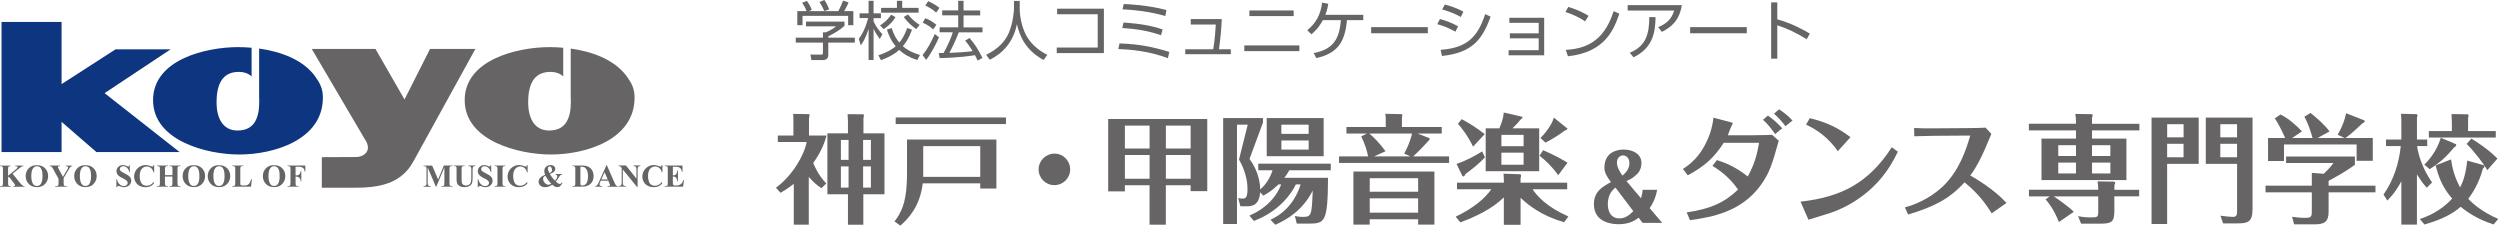 <svg width="408" height="37" viewBox="0 0 408 37" fill="none" xmlns="http://www.w3.org/2000/svg">
  <path d="M29.316 24.822L17.068 15.2L27.846 8.051H18.856L10.05 13.726V3.576H0.249V24.822H10.05V19.885L15.737 24.822H29.316Z" fill="#0E357F" />
  <path d="M59.8 23.157L50.876 7.986H61.274L66.019 16.234L70.181 7.986H77.583L67.454 26.367C65.418 30.083 61.732 30.641 57.815 30.641H52.52V25.651L58.168 25.625C59.18 25.625 60.624 24.818 59.804 23.152L59.8 23.157Z" fill="#666464" />
  <path d="M51.386 12.391C49.375 9.696 45.759 8.409 42.291 7.925V15.863C42.3 16.09 42.309 16.313 42.309 16.535C42.309 19 41.685 21.302 38.758 21.302C36.163 21.302 35.339 18.934 35.339 16.731C35.339 14.232 35.997 11.733 38.955 11.733C39.884 11.733 40.564 12.016 41.061 12.47V7.79C40.303 7.724 39.561 7.689 38.854 7.689C33.66 7.689 24.98 9.696 24.98 16.339C24.98 22.982 33.76 25.215 39.051 25.215C44.703 25.215 52.694 22.816 52.694 15.942C52.694 14.463 52.232 13.573 51.377 12.391H51.386Z" fill="#0E357F" />
  <path d="M102.235 12.391C100.225 9.696 96.609 8.409 93.141 7.925V15.863C93.154 16.09 93.163 16.313 93.163 16.535C93.163 19 92.539 21.302 89.612 21.302C87.013 21.302 86.193 18.934 86.193 16.731C86.193 14.232 86.852 11.733 89.813 11.733C90.746 11.733 91.423 12.016 91.92 12.47V7.79C91.161 7.724 90.419 7.689 89.713 7.689C84.518 7.689 75.838 9.696 75.838 16.339C75.838 22.982 84.618 25.215 89.913 25.215C95.566 25.215 103.561 22.816 103.561 15.942C103.561 14.463 103.099 13.573 102.244 12.391H102.235Z" fill="#666464" />
  <path d="M2.05 28.334L3.267 29.857C3.437 30.066 3.585 30.214 3.712 30.293C3.803 30.349 3.899 30.376 3.995 30.376V30.472H2.198V30.376C2.312 30.363 2.39 30.349 2.421 30.323C2.451 30.302 2.469 30.267 2.469 30.232C2.469 30.162 2.39 30.027 2.238 29.831L1.448 28.832L1.322 28.941V29.883C1.322 30.062 1.33 30.175 1.352 30.214C1.374 30.262 1.409 30.297 1.47 30.332C1.527 30.363 1.618 30.376 1.745 30.376V30.472H0V30.376H0.113C0.214 30.376 0.292 30.358 0.358 30.323C0.401 30.302 0.436 30.258 0.458 30.201C0.475 30.162 0.484 30.053 0.484 29.883V27.61C0.484 27.436 0.475 27.322 0.458 27.279C0.436 27.235 0.401 27.196 0.345 27.165C0.288 27.131 0.214 27.113 0.113 27.113H0V27.021H1.719V27.113C1.601 27.113 1.514 27.131 1.452 27.165C1.409 27.187 1.374 27.231 1.348 27.283C1.33 27.322 1.317 27.436 1.317 27.606V28.679L2.595 27.645C2.774 27.501 2.866 27.388 2.866 27.301C2.866 27.235 2.826 27.183 2.752 27.148C2.717 27.131 2.626 27.117 2.477 27.113V27.021H3.825V27.113C3.708 27.122 3.612 27.144 3.542 27.178C3.472 27.218 3.315 27.331 3.066 27.532L2.054 28.343L2.05 28.334Z" fill="#666464" />
  <path d="M6.002 26.965C6.551 26.947 7.001 27.104 7.341 27.444C7.686 27.789 7.856 28.216 7.856 28.727C7.856 29.163 7.729 29.551 7.472 29.883C7.132 30.323 6.652 30.541 6.032 30.541C5.413 30.541 4.929 30.332 4.593 29.909C4.323 29.577 4.192 29.185 4.192 28.727C4.192 28.212 4.362 27.789 4.711 27.444C5.06 27.1 5.492 26.943 5.998 26.96L6.002 26.965ZM6.032 27.126C5.714 27.126 5.474 27.287 5.308 27.61C5.173 27.872 5.108 28.251 5.108 28.749C5.108 29.337 5.217 29.774 5.417 30.053C5.561 30.249 5.766 30.349 6.024 30.349C6.203 30.349 6.346 30.306 6.464 30.223C6.617 30.114 6.73 29.939 6.813 29.704C6.896 29.464 6.94 29.15 6.94 28.77C6.94 28.312 6.896 27.972 6.809 27.745C6.726 27.519 6.617 27.357 6.486 27.266C6.355 27.174 6.203 27.126 6.032 27.126Z" fill="#666464" />
  <path d="M11.803 27.012V27.103C11.69 27.116 11.598 27.151 11.541 27.204C11.454 27.273 11.323 27.47 11.14 27.788L10.39 29.036V29.873C10.39 30.047 10.399 30.161 10.42 30.204C10.438 30.248 10.477 30.287 10.529 30.322C10.582 30.353 10.656 30.37 10.748 30.37H10.944V30.466H9.007V30.37H9.186C9.286 30.37 9.365 30.353 9.426 30.318C9.47 30.296 9.504 30.253 9.531 30.196C9.548 30.157 9.557 30.047 9.557 29.877V29.184L8.745 27.705C8.584 27.413 8.471 27.238 8.405 27.191C8.34 27.143 8.253 27.116 8.139 27.112V27.02H9.792V27.112H9.722C9.622 27.112 9.552 27.125 9.509 27.156C9.47 27.186 9.448 27.212 9.448 27.247C9.448 27.308 9.517 27.461 9.653 27.71L10.276 28.857L10.896 27.814C11.049 27.557 11.127 27.391 11.127 27.308C11.127 27.265 11.105 27.225 11.062 27.195C11.005 27.151 10.9 27.125 10.743 27.116V27.025H11.799L11.803 27.012Z" fill="#666464" />
  <path d="M13.923 26.965C14.472 26.947 14.921 27.104 15.262 27.444C15.606 27.789 15.776 28.216 15.776 28.727C15.776 29.163 15.65 29.551 15.388 29.883C15.052 30.323 14.572 30.541 13.953 30.541C13.334 30.541 12.854 30.332 12.514 29.909C12.243 29.577 12.112 29.185 12.112 28.727C12.112 28.212 12.283 27.789 12.636 27.444C12.985 27.1 13.412 26.943 13.923 26.96V26.965ZM13.953 27.126C13.639 27.126 13.395 27.287 13.233 27.61C13.102 27.872 13.033 28.251 13.033 28.749C13.033 29.337 13.133 29.774 13.342 30.053C13.486 30.249 13.691 30.349 13.949 30.349C14.123 30.349 14.271 30.306 14.389 30.223C14.538 30.114 14.655 29.939 14.734 29.704C14.821 29.464 14.86 29.15 14.86 28.77C14.86 28.312 14.817 27.972 14.734 27.745C14.647 27.519 14.542 27.357 14.407 27.266C14.276 27.174 14.128 27.126 13.953 27.126Z" fill="#666464" />
  <path d="M21.172 26.934L21.202 28.085H21.098C21.05 27.797 20.928 27.566 20.736 27.387C20.544 27.213 20.334 27.125 20.112 27.125C19.938 27.125 19.802 27.174 19.702 27.265C19.602 27.361 19.549 27.466 19.549 27.584C19.549 27.658 19.567 27.723 19.606 27.788C19.654 27.867 19.733 27.945 19.841 28.024C19.924 28.081 20.108 28.181 20.395 28.325C20.801 28.521 21.072 28.713 21.211 28.888C21.351 29.067 21.416 29.267 21.416 29.494C21.416 29.782 21.303 30.03 21.08 30.24C20.854 30.449 20.566 30.549 20.225 30.549C20.112 30.549 20.012 30.541 19.916 30.515C19.815 30.493 19.693 30.449 19.549 30.388C19.466 30.353 19.401 30.336 19.349 30.336C19.305 30.336 19.257 30.353 19.209 30.388C19.161 30.419 19.122 30.471 19.091 30.541H18.995V29.241H19.091C19.166 29.607 19.309 29.887 19.523 30.078C19.737 30.275 19.968 30.371 20.212 30.371C20.404 30.371 20.552 30.318 20.666 30.214C20.779 30.113 20.836 29.991 20.836 29.856C20.836 29.773 20.814 29.695 20.771 29.62C20.727 29.546 20.662 29.468 20.574 29.402C20.487 29.333 20.326 29.241 20.103 29.132C19.789 28.979 19.562 28.848 19.427 28.735C19.288 28.626 19.187 28.508 19.113 28.373C19.039 28.238 19.004 28.094 19.004 27.932C19.004 27.658 19.104 27.422 19.305 27.235C19.506 27.038 19.759 26.942 20.068 26.942C20.182 26.942 20.291 26.96 20.395 26.982C20.474 27.003 20.57 27.038 20.688 27.099C20.801 27.152 20.884 27.182 20.928 27.182C20.971 27.182 21.006 27.169 21.037 27.139C21.058 27.112 21.085 27.047 21.107 26.942H21.181L21.172 26.934Z" fill="#666464" />
  <path d="M25.159 26.934V28.133H25.058C24.984 27.823 24.84 27.584 24.644 27.413C24.439 27.248 24.208 27.165 23.95 27.165C23.732 27.165 23.536 27.23 23.357 27.352C23.178 27.479 23.047 27.636 22.96 27.841C22.851 28.098 22.799 28.382 22.799 28.696C22.799 29.01 22.838 29.285 22.917 29.538C22.995 29.791 23.117 29.983 23.283 30.113C23.449 30.24 23.662 30.31 23.928 30.31C24.147 30.31 24.343 30.266 24.526 30.17C24.705 30.074 24.897 29.913 25.098 29.677V29.974C24.905 30.179 24.701 30.323 24.495 30.414C24.286 30.506 24.042 30.549 23.763 30.549C23.392 30.549 23.065 30.475 22.781 30.327C22.498 30.179 22.275 29.965 22.123 29.69C21.966 29.415 21.887 29.119 21.887 28.805C21.887 28.491 21.974 28.164 22.145 27.867C22.315 27.57 22.55 27.344 22.842 27.178C23.135 27.017 23.449 26.934 23.776 26.934C24.02 26.934 24.273 26.99 24.544 27.095C24.701 27.156 24.801 27.187 24.84 27.187C24.897 27.187 24.945 27.165 24.984 27.125C25.023 27.086 25.045 27.021 25.058 26.934H25.159Z" fill="#666464" />
  <path d="M26.921 28.804V29.873C26.921 30.047 26.93 30.156 26.951 30.204C26.969 30.248 27.008 30.287 27.065 30.322C27.121 30.352 27.2 30.37 27.296 30.37H27.409V30.466H25.608V30.37H25.721C25.822 30.37 25.904 30.352 25.966 30.317C26.009 30.296 26.04 30.252 26.066 30.195C26.088 30.156 26.096 30.047 26.096 29.877V27.605C26.096 27.43 26.088 27.317 26.066 27.273C26.048 27.229 26.009 27.19 25.957 27.16C25.9 27.125 25.822 27.107 25.726 27.107H25.612V27.016H27.414V27.107H27.3C27.2 27.107 27.121 27.125 27.06 27.16C27.017 27.186 26.982 27.225 26.96 27.282C26.938 27.325 26.93 27.43 26.93 27.605V28.581H28.146V27.605C28.146 27.43 28.138 27.317 28.12 27.273C28.103 27.229 28.064 27.19 28.003 27.16C27.946 27.125 27.867 27.107 27.771 27.107H27.658V27.016H29.459V27.107H29.346C29.246 27.107 29.167 27.125 29.106 27.16C29.062 27.186 29.023 27.225 28.997 27.282C28.98 27.325 28.966 27.43 28.966 27.605V29.877C28.966 30.051 28.98 30.16 28.997 30.208C29.014 30.252 29.054 30.291 29.11 30.326C29.172 30.357 29.246 30.374 29.342 30.374H29.455V30.47H27.654V30.374H27.767C27.867 30.374 27.95 30.357 28.007 30.322C28.05 30.3 28.085 30.256 28.112 30.2C28.129 30.16 28.138 30.051 28.138 29.881V28.813H26.921V28.804Z" fill="#666464" />
  <path d="M31.614 26.965C32.164 26.947 32.613 27.104 32.953 27.444C33.298 27.789 33.468 28.216 33.468 28.727C33.468 29.163 33.341 29.551 33.084 29.883C32.744 30.323 32.264 30.541 31.645 30.541C31.025 30.541 30.546 30.332 30.205 29.909C29.935 29.577 29.804 29.185 29.804 28.727C29.804 28.212 29.978 27.789 30.327 27.444C30.676 27.1 31.104 26.943 31.614 26.96V26.965ZM31.645 27.126C31.331 27.126 31.086 27.287 30.921 27.61C30.79 27.872 30.72 28.251 30.72 28.749C30.72 29.337 30.825 29.774 31.03 30.053C31.174 30.249 31.379 30.349 31.636 30.349C31.81 30.349 31.954 30.306 32.072 30.223C32.22 30.114 32.338 29.939 32.421 29.704C32.504 29.464 32.543 29.15 32.543 28.77C32.543 28.312 32.499 27.972 32.417 27.745C32.329 27.519 32.225 27.357 32.094 27.266C31.963 27.174 31.81 27.126 31.64 27.126H31.645Z" fill="#666464" />
  <path d="M35.719 26.965C36.268 26.947 36.718 27.104 37.053 27.444C37.398 27.789 37.572 28.216 37.572 28.727C37.572 29.163 37.446 29.551 37.189 29.883C36.848 30.323 36.369 30.541 35.749 30.541C35.13 30.541 34.646 30.332 34.31 29.909C34.039 29.577 33.904 29.185 33.904 28.727C33.904 28.212 34.079 27.789 34.428 27.444C34.776 27.1 35.208 26.943 35.714 26.96L35.719 26.965ZM35.749 27.126C35.431 27.126 35.195 27.287 35.025 27.61C34.894 27.872 34.825 28.251 34.825 28.749C34.825 29.337 34.929 29.774 35.134 30.053C35.278 30.249 35.479 30.349 35.74 30.349C35.919 30.349 36.063 30.306 36.181 30.223C36.329 30.114 36.447 29.939 36.53 29.704C36.613 29.464 36.652 29.15 36.652 28.77C36.652 28.312 36.608 27.972 36.526 27.745C36.438 27.519 36.334 27.357 36.203 27.266C36.068 27.174 35.919 27.126 35.749 27.126Z" fill="#666464" />
  <path d="M41.101 29.249L40.97 30.462H37.904V30.366H38.021C38.122 30.366 38.2 30.349 38.261 30.314C38.305 30.292 38.335 30.248 38.361 30.191C38.379 30.152 38.392 30.043 38.392 29.873V27.601C38.392 27.426 38.383 27.313 38.361 27.269C38.344 27.225 38.305 27.186 38.248 27.156C38.191 27.121 38.113 27.103 38.017 27.103H37.899V27.012H39.74V27.103H39.592C39.496 27.103 39.408 27.121 39.352 27.156C39.308 27.182 39.269 27.221 39.243 27.278C39.225 27.321 39.216 27.426 39.216 27.601V29.803C39.216 29.978 39.225 30.091 39.247 30.139C39.264 30.187 39.308 30.222 39.365 30.248C39.408 30.261 39.509 30.27 39.674 30.27H39.962C40.145 30.27 40.298 30.235 40.42 30.17C40.542 30.104 40.651 30.004 40.739 29.864C40.826 29.725 40.913 29.52 40.992 29.249H41.096H41.101Z" fill="#666464" />
  <path d="M44.708 26.965C45.258 26.947 45.702 27.104 46.047 27.444C46.392 27.789 46.562 28.216 46.562 28.727C46.562 29.163 46.435 29.551 46.178 29.883C45.838 30.323 45.358 30.541 44.743 30.541C44.128 30.541 43.639 30.332 43.299 29.909C43.029 29.577 42.898 29.185 42.898 28.727C42.898 28.212 43.072 27.789 43.421 27.444C43.77 27.1 44.198 26.943 44.708 26.96V26.965ZM44.739 27.126C44.42 27.126 44.18 27.287 44.019 27.61C43.884 27.872 43.814 28.251 43.814 28.749C43.814 29.337 43.919 29.774 44.128 30.053C44.272 30.249 44.477 30.349 44.734 30.349C44.909 30.349 45.053 30.306 45.17 30.223C45.319 30.114 45.436 29.939 45.519 29.704C45.602 29.464 45.641 29.15 45.641 28.77C45.641 28.312 45.602 27.972 45.515 27.745C45.432 27.519 45.323 27.357 45.192 27.266C45.061 27.174 44.909 27.126 44.739 27.126Z" fill="#666464" />
  <path d="M48.237 27.212V28.63H48.337C48.49 28.63 48.616 28.608 48.712 28.56C48.808 28.516 48.887 28.438 48.952 28.324C49.022 28.215 49.066 28.071 49.087 27.888H49.175V29.62H49.087C49.053 29.297 48.97 29.079 48.821 28.974C48.678 28.865 48.516 28.813 48.337 28.813H48.237V29.873C48.237 30.047 48.246 30.156 48.263 30.204C48.285 30.248 48.32 30.287 48.381 30.322C48.438 30.352 48.512 30.37 48.612 30.37H48.725V30.466H46.924V30.37H47.037C47.138 30.37 47.221 30.352 47.277 30.317C47.325 30.296 47.36 30.252 47.378 30.195C47.395 30.156 47.408 30.047 47.408 29.877V27.605C47.408 27.43 47.4 27.317 47.378 27.273C47.356 27.229 47.321 27.19 47.264 27.16C47.208 27.125 47.129 27.107 47.033 27.107H46.92V27.016H49.829V28.001H49.724C49.698 27.775 49.637 27.6 49.541 27.487C49.445 27.373 49.301 27.295 49.118 27.247C49.018 27.225 48.826 27.207 48.551 27.207H48.233L48.237 27.212Z" fill="#666464" />
  <path d="M71.502 29.284L72.44 27.012H73.844V27.103H73.731C73.631 27.103 73.548 27.121 73.491 27.156C73.448 27.182 73.413 27.221 73.386 27.278C73.369 27.317 73.356 27.426 73.356 27.596V29.873C73.356 30.047 73.365 30.157 73.386 30.204C73.404 30.248 73.443 30.287 73.504 30.322C73.561 30.353 73.639 30.37 73.731 30.37H73.844V30.466H72.043V30.37H72.152C72.257 30.37 72.335 30.353 72.396 30.318C72.436 30.296 72.471 30.253 72.497 30.196C72.514 30.157 72.523 30.047 72.523 29.877V27.321L71.201 30.471H71.14L69.797 27.348V29.777C69.797 29.947 69.797 30.052 69.81 30.091C69.832 30.174 69.88 30.244 69.954 30.296C70.028 30.353 70.141 30.379 70.303 30.379V30.475H69.121V30.379H69.156C69.23 30.379 69.304 30.366 69.369 30.34C69.439 30.314 69.487 30.279 69.522 30.235C69.557 30.187 69.583 30.126 69.6 30.052C69.6 30.03 69.605 29.947 69.605 29.79V27.609C69.605 27.435 69.596 27.326 69.579 27.282C69.561 27.238 69.522 27.199 69.465 27.169C69.404 27.134 69.33 27.116 69.23 27.116H69.121V27.025H70.53L71.502 29.297V29.284Z" fill="#666464" />
  <path d="M74.058 27.012H75.842V27.104H75.755C75.62 27.104 75.528 27.117 75.476 27.143C75.428 27.174 75.389 27.213 75.367 27.261C75.349 27.309 75.336 27.431 75.336 27.627V29.32C75.336 29.625 75.358 29.834 75.406 29.93C75.454 30.03 75.533 30.113 75.637 30.179C75.746 30.244 75.882 30.279 76.043 30.279C76.231 30.279 76.388 30.235 76.523 30.153C76.654 30.07 76.75 29.956 76.815 29.808C76.88 29.66 76.915 29.402 76.915 29.036V27.627C76.915 27.474 76.902 27.366 76.867 27.3C76.832 27.235 76.793 27.187 76.745 27.16C76.671 27.121 76.562 27.104 76.422 27.104V27.012H77.618V27.104H77.543C77.447 27.104 77.365 27.126 77.303 27.16C77.238 27.204 77.19 27.261 77.16 27.339C77.138 27.396 77.129 27.492 77.129 27.627V28.94C77.129 29.346 77.103 29.638 77.05 29.821C76.994 30 76.867 30.166 76.658 30.314C76.449 30.467 76.169 30.541 75.812 30.541C75.515 30.541 75.284 30.502 75.123 30.419C74.9 30.31 74.743 30.174 74.651 30.004C74.556 29.834 74.512 29.603 74.512 29.32V27.627C74.512 27.431 74.503 27.304 74.481 27.256C74.46 27.209 74.42 27.169 74.368 27.139C74.316 27.108 74.215 27.095 74.067 27.099V27.008L74.058 27.012Z" fill="#666464" />
  <path d="M80.147 26.934L80.178 28.085H80.073C80.025 27.797 79.903 27.566 79.711 27.387C79.519 27.213 79.31 27.125 79.083 27.125C78.913 27.125 78.778 27.174 78.673 27.265C78.573 27.361 78.525 27.466 78.525 27.584C78.525 27.658 78.542 27.723 78.577 27.788C78.625 27.867 78.708 27.945 78.813 28.024C78.895 28.081 79.079 28.181 79.367 28.325C79.772 28.521 80.043 28.713 80.182 28.888C80.322 29.067 80.392 29.267 80.392 29.494C80.392 29.782 80.283 30.03 80.056 30.24C79.829 30.449 79.545 30.549 79.201 30.549C79.087 30.549 78.987 30.541 78.891 30.515C78.791 30.493 78.673 30.449 78.525 30.388C78.442 30.353 78.376 30.336 78.324 30.336C78.281 30.336 78.233 30.353 78.185 30.388C78.137 30.419 78.097 30.471 78.067 30.541H77.971V29.241H78.067C78.141 29.607 78.285 29.887 78.499 30.078C78.712 30.275 78.939 30.371 79.188 30.371C79.38 30.371 79.528 30.318 79.641 30.214C79.755 30.113 79.811 29.991 79.811 29.856C79.811 29.773 79.79 29.695 79.746 29.62C79.702 29.546 79.637 29.468 79.545 29.402C79.458 29.333 79.301 29.241 79.079 29.132C78.765 28.979 78.542 28.848 78.403 28.735C78.267 28.626 78.163 28.508 78.084 28.373C78.014 28.238 77.975 28.094 77.975 27.932C77.975 27.658 78.076 27.422 78.276 27.235C78.477 27.038 78.73 26.942 79.04 26.942C79.153 26.942 79.262 26.96 79.367 26.982C79.45 27.003 79.541 27.038 79.659 27.099C79.777 27.152 79.851 27.182 79.899 27.182C79.942 27.182 79.982 27.169 80.003 27.139C80.025 27.112 80.051 27.047 80.073 26.942H80.147V26.934Z" fill="#666464" />
  <path d="M82.503 30.37V30.466H80.701V30.37H80.819C80.919 30.37 80.998 30.352 81.059 30.317C81.103 30.296 81.137 30.252 81.159 30.195C81.177 30.156 81.185 30.047 81.185 29.877V27.605C81.185 27.43 81.177 27.317 81.159 27.273C81.137 27.229 81.103 27.19 81.046 27.16C80.989 27.125 80.911 27.107 80.815 27.107H80.697V27.016H82.498V27.107H82.389C82.289 27.107 82.206 27.125 82.145 27.16C82.101 27.186 82.067 27.225 82.04 27.282C82.023 27.325 82.014 27.43 82.014 27.605V29.877C82.014 30.051 82.023 30.16 82.045 30.208C82.062 30.252 82.101 30.291 82.158 30.326C82.215 30.357 82.293 30.374 82.389 30.374H82.498L82.503 30.37Z" fill="#666464" />
  <path d="M86.106 26.934V28.133H86.01C85.936 27.823 85.796 27.584 85.591 27.413C85.386 27.248 85.159 27.165 84.897 27.165C84.679 27.165 84.483 27.23 84.304 27.352C84.125 27.479 83.995 27.636 83.907 27.841C83.798 28.098 83.746 28.382 83.746 28.696C83.746 29.01 83.785 29.285 83.864 29.538C83.942 29.791 84.064 29.983 84.23 30.113C84.4 30.24 84.61 30.31 84.876 30.31C85.094 30.31 85.294 30.266 85.473 30.17C85.652 30.074 85.844 29.913 86.045 29.677V29.974C85.848 30.179 85.648 30.323 85.438 30.414C85.229 30.506 84.985 30.549 84.706 30.549C84.339 30.549 84.012 30.475 83.724 30.327C83.441 30.179 83.218 29.965 83.066 29.69C82.904 29.415 82.834 29.119 82.834 28.805C82.834 28.491 82.922 28.164 83.092 27.867C83.262 27.57 83.497 27.344 83.785 27.178C84.082 27.017 84.391 26.934 84.723 26.934C84.963 26.934 85.22 26.99 85.491 27.095C85.643 27.156 85.748 27.187 85.787 27.187C85.844 27.187 85.892 27.165 85.931 27.125C85.971 27.086 85.997 27.021 86.01 26.934H86.106Z" fill="#666464" />
  <path d="M90.663 28.399H91.719V28.499C91.597 28.517 91.51 28.551 91.44 28.604C91.374 28.66 91.283 28.782 91.174 28.979C91.065 29.175 90.912 29.393 90.716 29.633C90.886 29.786 91.03 29.899 91.139 29.96C91.217 30 91.291 30.026 91.365 30.026C91.488 30.026 91.605 29.943 91.706 29.777L91.806 29.834C91.671 30.108 91.518 30.3 91.361 30.418C91.243 30.501 91.104 30.545 90.951 30.545C90.82 30.545 90.689 30.514 90.572 30.462C90.454 30.405 90.306 30.3 90.135 30.143C89.922 30.287 89.725 30.388 89.538 30.453C89.35 30.518 89.159 30.549 88.954 30.549C88.631 30.549 88.378 30.462 88.186 30.287C87.994 30.113 87.898 29.908 87.898 29.672C87.898 29.419 87.99 29.197 88.173 29.009C88.352 28.822 88.618 28.656 88.962 28.517C88.919 28.407 88.884 28.298 88.862 28.194C88.84 28.089 88.831 27.989 88.831 27.888C88.831 27.618 88.923 27.391 89.119 27.212C89.311 27.029 89.555 26.938 89.848 26.938C90.088 26.938 90.275 26.999 90.415 27.116C90.554 27.234 90.624 27.374 90.624 27.535C90.624 27.727 90.55 27.893 90.41 28.028C90.266 28.163 90.04 28.29 89.73 28.403C89.922 28.739 90.201 29.101 90.572 29.494C90.825 29.219 90.951 28.979 90.951 28.774C90.951 28.704 90.925 28.639 90.877 28.591C90.829 28.543 90.755 28.508 90.659 28.499V28.399H90.663ZM89.036 28.674C88.897 28.73 88.805 28.796 88.749 28.861C88.666 28.953 88.626 29.057 88.626 29.179C88.626 29.341 88.674 29.498 88.766 29.655C88.858 29.812 88.971 29.934 89.102 30.021C89.233 30.108 89.364 30.152 89.49 30.152C89.555 30.152 89.625 30.139 89.708 30.108C89.787 30.078 89.874 30.039 89.97 29.986C89.56 29.568 89.246 29.131 89.032 28.678L89.036 28.674ZM89.647 28.25C89.822 28.185 89.944 28.111 90.005 28.037C90.07 27.967 90.096 27.871 90.096 27.762C90.096 27.574 90.048 27.413 89.944 27.282C89.878 27.195 89.795 27.151 89.699 27.151C89.621 27.151 89.551 27.186 89.494 27.247C89.438 27.313 89.412 27.395 89.412 27.5C89.412 27.583 89.425 27.67 89.455 27.766C89.481 27.858 89.547 28.019 89.647 28.25Z" fill="#666464" />
  <path d="M93.407 30.462V30.366H93.52C93.621 30.366 93.699 30.349 93.751 30.322C93.804 30.292 93.843 30.248 93.869 30.191C93.882 30.157 93.891 30.047 93.891 29.873V27.601C93.891 27.426 93.878 27.313 93.861 27.269C93.843 27.225 93.804 27.186 93.747 27.156C93.691 27.121 93.612 27.103 93.516 27.103H93.403V27.012H94.947C95.361 27.012 95.688 27.068 95.941 27.177C96.246 27.317 96.482 27.522 96.639 27.801C96.796 28.08 96.875 28.394 96.875 28.743C96.875 28.988 96.835 29.21 96.761 29.415C96.683 29.62 96.582 29.786 96.456 29.917C96.334 30.052 96.19 30.161 96.028 30.239C95.863 30.322 95.666 30.383 95.435 30.431C95.335 30.449 95.174 30.462 94.947 30.462H93.403H93.407ZM94.724 27.208V29.899C94.724 30.043 94.729 30.13 94.742 30.165C94.755 30.196 94.776 30.218 94.811 30.235C94.855 30.261 94.925 30.274 95.008 30.274C95.291 30.274 95.505 30.178 95.658 29.982C95.858 29.72 95.963 29.315 95.963 28.765C95.963 28.32 95.893 27.971 95.754 27.705C95.644 27.496 95.505 27.356 95.331 27.282C95.208 27.23 95.003 27.208 94.72 27.208H94.724Z" fill="#666464" />
  <path d="M99.269 29.481H98.052L97.908 29.817C97.86 29.926 97.838 30.022 97.838 30.092C97.838 30.188 97.878 30.262 97.956 30.31C98.004 30.336 98.113 30.354 98.292 30.371V30.467H97.145V30.371C97.267 30.349 97.368 30.302 97.45 30.219C97.533 30.136 97.629 29.961 97.747 29.7L98.981 26.947H99.029L100.272 29.778C100.395 30.049 100.49 30.214 100.565 30.284C100.621 30.336 100.704 30.367 100.809 30.376V30.472H99.138V30.376H99.208C99.343 30.376 99.435 30.354 99.492 30.323C99.531 30.293 99.548 30.258 99.548 30.206C99.548 30.175 99.54 30.144 99.535 30.114C99.535 30.096 99.505 30.035 99.457 29.922L99.274 29.49L99.269 29.481ZM99.186 29.294L98.667 28.103L98.139 29.294H99.186Z" fill="#666464" />
  <path d="M102.161 27.012L103.867 29.149V27.666C103.867 27.461 103.836 27.317 103.775 27.243C103.697 27.143 103.561 27.099 103.37 27.099V27.008H104.508V27.099C104.364 27.121 104.264 27.143 104.216 27.174C104.168 27.204 104.124 27.252 104.102 27.317C104.072 27.383 104.059 27.496 104.059 27.662V30.532H103.976L101.642 27.662V29.856C101.642 30.052 101.686 30.188 101.777 30.257C101.869 30.327 101.974 30.362 102.092 30.362H102.17V30.458H100.949V30.362C101.136 30.362 101.267 30.323 101.346 30.244C101.42 30.17 101.459 30.035 101.459 29.856V27.418L101.385 27.326C101.311 27.235 101.25 27.174 101.193 27.147C101.132 27.117 101.053 27.099 100.953 27.099V27.008H102.174L102.161 27.012Z" fill="#666464" />
  <path d="M108.106 26.934V28.133H108.01C107.936 27.823 107.797 27.584 107.592 27.413C107.391 27.248 107.155 27.165 106.898 27.165C106.684 27.165 106.488 27.23 106.305 27.352C106.126 27.479 105.995 27.636 105.912 27.841C105.808 28.098 105.751 28.382 105.751 28.696C105.751 29.01 105.79 29.285 105.869 29.538C105.947 29.791 106.069 29.983 106.235 30.113C106.401 30.24 106.615 30.31 106.881 30.31C107.099 30.31 107.299 30.266 107.478 30.17C107.657 30.074 107.849 29.913 108.05 29.677V29.974C107.858 30.179 107.653 30.323 107.443 30.414C107.234 30.506 106.99 30.549 106.71 30.549C106.34 30.549 106.017 30.475 105.729 30.327C105.446 30.179 105.219 29.965 105.066 29.69C104.909 29.415 104.831 29.119 104.831 28.805C104.831 28.491 104.918 28.164 105.088 27.867C105.262 27.57 105.494 27.344 105.786 27.178C106.078 27.017 106.392 26.934 106.719 26.934C106.963 26.934 107.221 26.99 107.487 27.095C107.644 27.156 107.744 27.187 107.788 27.187C107.845 27.187 107.888 27.165 107.927 27.125C107.967 27.086 107.993 27.021 108.006 26.934H108.102H108.106Z" fill="#666464" />
  <path d="M109.812 27.212V28.616H109.877C110.095 28.616 110.257 28.551 110.357 28.416C110.453 28.276 110.518 28.071 110.545 27.805H110.641V29.611H110.545C110.523 29.415 110.479 29.253 110.414 29.127C110.348 29 110.274 28.917 110.187 28.874C110.1 28.83 109.973 28.808 109.807 28.808V29.781C109.807 29.968 109.816 30.086 109.834 30.13C109.847 30.169 109.877 30.204 109.921 30.23C109.965 30.261 110.034 30.274 110.135 30.274H110.34C110.662 30.274 110.92 30.2 111.116 30.051C111.308 29.903 111.448 29.676 111.535 29.371H111.631L111.474 30.466H108.49V30.37H108.608C108.708 30.37 108.787 30.352 108.852 30.317C108.896 30.296 108.931 30.252 108.953 30.195C108.974 30.156 108.983 30.047 108.983 29.877V27.605C108.983 27.447 108.979 27.352 108.97 27.317C108.953 27.256 108.922 27.212 108.874 27.177C108.809 27.129 108.721 27.107 108.608 27.107H108.49V27.016H111.382V28.036H111.286C111.238 27.788 111.168 27.605 111.081 27.5C110.99 27.391 110.863 27.312 110.702 27.26C110.61 27.229 110.431 27.216 110.17 27.216H109.812V27.212Z" fill="#666464" />
  <path d="M134.072 30.715C133.339 30.271 132.646 29.621 131.991 28.866V36.669H129.544V30.005C128.563 30.772 127.944 31.143 127.385 31.466L126.635 30.637C129.309 28.67 131.237 25.372 131.642 23.178H126.94V22.119H129.483V19.881C129.483 19.283 129.483 19.013 129.444 18.59L132.026 18.629C132.118 18.629 132.118 18.725 132.118 18.782C132.118 18.804 132.118 18.995 132.026 19.244V22.119H134.896C134.665 22.965 134.163 24.583 132.715 26.607C132.89 27.012 133.544 28.609 134.853 29.939L134.063 30.711L134.072 30.715ZM144.344 21.756V31.701H140.894V36.674H138.386V31.701H135.031V21.756H138.386V19.829C138.386 19.733 138.329 18.825 138.329 18.634L140.815 18.651C140.894 18.651 140.99 18.651 140.99 18.865C140.99 18.961 140.95 19.135 140.915 19.27V21.756H144.348H144.344ZM138.486 22.834H137.234V26.092H138.486V22.834ZM138.486 27.152H137.234V30.62H138.486V27.152ZM140.859 26.092H142.132V22.834H140.859V26.092ZM140.859 30.62H142.132V27.152H140.859V30.62Z" fill="#666464" />
  <path d="M150.59 29.926C150.145 33.703 148.222 35.705 146.931 36.822L145.984 36.145C147.044 34.719 148.025 33.158 148.025 28.303V22.772H162.611V30.767H159.972V29.921H150.586L150.59 29.926ZM164.177 19.174V20.251H146.176V19.174H164.177ZM159.977 28.866V23.854H150.669V28.866H159.977Z" fill="#666464" />
  <path d="M174.65 27.653C174.65 29.079 173.498 30.213 172.067 30.213C170.637 30.213 169.503 29.075 169.503 27.653C169.503 26.231 170.659 25.088 172.067 25.067C173.476 25.049 174.65 26.205 174.65 27.653Z" fill="#666464" />
  <path d="M190.269 36.668H187.608V30.23H183.578V31.233H180.856V19.422H197.025V31.194H194.308V30.23H190.264V36.668H190.269ZM187.612 20.499H183.582V24.237H187.612V20.499ZM187.612 25.297H183.582V29.17H187.612V25.297ZM190.269 24.237H194.312V20.499H190.269V24.237ZM190.269 29.17H194.312V25.297H190.269V29.17Z" fill="#666464" />
  <path d="M203.899 35.186C207.886 33.489 208.929 30.523 209.081 30.095H208.654C207.498 31.212 206.787 31.578 206.172 31.927L205.653 31.369C205.518 33.663 204.113 33.663 203.472 33.663H202.434L202.068 32.316C202.185 32.355 202.416 32.411 202.761 32.411C203.149 32.411 203.594 32.411 203.594 30.889C203.594 30.484 203.594 28.421 202.207 26.035L203.629 20.347H201.876V36.555H199.621V19.27H206.115V20.002L203.921 25.939C205.557 28.154 205.64 30.253 205.675 30.911C206.695 30.043 207.354 28.848 207.681 27.788H205.348V26.706H217.181V27.788H210.416C210.128 28.307 209.875 28.674 209.605 29.018H216.736C216.679 36.267 216.256 36.494 213.539 36.494H211.633L211.323 35.242C211.576 35.299 211.943 35.395 212.636 35.395C214.045 35.395 214.08 35.107 214.237 31.099C212.619 34.296 210.172 35.761 208.13 36.686L207.341 35.857C209.766 34.78 211.502 32.638 212.257 30.095H211.485C210.826 31.5 208.767 34.527 204.624 36.054L203.908 35.186H203.899ZM216.021 19.27V25.494H206.73V19.27H216.021ZM213.57 21.852V20.347H209.116V21.852H213.57ZM209.121 22.929V24.412H213.574V22.929H209.121Z" fill="#666464" />
  <path d="M235.291 20.731V21.791H231.343L233.254 22.541C233.254 22.541 233.35 22.677 233.35 22.716C233.35 22.755 231.479 24.814 230.615 25.529H236.49V26.593H218.529V25.529H223.27C223.117 24.644 222.768 23.527 222.153 22.254L223.095 21.791H219.741V20.731H226.157V19.75C226.157 19.536 226.157 18.96 226.079 18.572L228.7 18.629C228.796 18.629 228.857 18.629 228.857 18.803C228.857 18.86 228.818 19.091 228.796 19.17V20.731H235.291ZM223.536 35.784V36.652H220.875V27.998H234.096V36.652H231.439V35.784H223.54H223.536ZM223.462 21.791C224.173 22.332 225.35 23.606 226.118 24.683L224.251 25.529H230.188L229.167 25.067C229.612 24.277 230.209 22.93 230.441 21.791H223.466H223.462ZM231.439 31.296V29.08H223.54V31.296H231.439ZM231.439 34.702V32.368H223.54V34.702H231.439Z" fill="#666464" />
  <path d="M248.15 36.691H245.428V32.216C243.443 34.144 240.748 35.396 238.318 36.286L237.568 35.361C240.573 33.913 242.344 32.356 243.386 30.89H237.782V29.808H245.432V29.481C245.432 29.15 245.397 28.635 245.375 28.343L248.115 28.439C248.189 28.496 248.25 28.557 248.25 28.648C248.25 28.709 248.228 28.88 248.154 29.037V29.808H255.765V30.89H250.121C250.815 31.95 252.394 33.76 255.961 35.326L255.268 36.268C251.739 35.265 249.523 33.59 248.158 32.277V36.691H248.15ZM242.348 25.682C241.384 26.707 240.285 27.571 239.169 28.4C239.033 28.67 238.959 28.788 238.842 28.788C238.785 28.788 238.724 28.766 238.667 28.731L237.703 26.747C239.055 26.323 240.804 25.416 241.886 24.705L242.348 25.687V25.682ZM240.403 23.933C239.535 22.123 238.497 20.832 237.934 20.195L238.554 19.441C240.015 20.252 240.905 20.81 242.309 21.888L240.403 23.929V23.933ZM251.194 20.945V27.942H242.466V20.945H244.699C245.319 19.48 245.354 18.882 245.415 18.363L248.42 19.057C248.477 19.096 248.455 19.153 248.455 19.175C248.455 19.288 248.359 19.384 248.15 19.519C247.879 19.868 247.569 20.23 246.837 20.945H251.19H251.194ZM245.027 23.855H248.651V22.005H245.027V23.855ZM248.651 24.915H245.027V26.882H248.651V24.915ZM254.295 28.596C253.336 27.226 252.271 26.206 251.251 25.416L251.831 24.509C253.815 25.338 255.298 26.245 255.818 26.555L254.295 28.596ZM255.761 20.945C255.953 21.098 255.469 21.273 255.338 21.329C254.413 22.045 253.139 22.817 252.215 23.275L251.408 22.524C252.084 21.848 253.279 20.405 253.584 19.192L255.761 20.945Z" fill="#666464" />
  <path d="M267.808 32.364C268.013 31.701 268.043 31.435 268.087 30.977H270.447C270.15 32.6 269.548 33.481 269.225 33.969L271.275 36.373H268.074L267.428 35.531C266.866 35.941 265.985 36.591 264.153 36.591C263.398 36.591 260.127 36.473 260.127 33.315C260.127 31.226 261.557 30.454 262.914 29.716C262.268 28.905 261.837 28.142 261.837 27.387C261.837 24.692 264.105 24.408 264.99 24.408C266.39 24.408 267.882 25.071 267.882 26.593C267.882 27.169 267.721 27.858 267.201 28.377C266.569 29.014 266.063 29.28 265.431 29.542L267.808 32.36V32.364ZM263.634 30.611C263.193 30.999 262.395 31.688 262.395 33.324C262.395 34.196 262.691 35.64 264.327 35.64C265.361 35.64 266.067 34.933 266.556 34.458L263.638 30.606L263.634 30.611ZM265.919 26.659C265.919 25.538 265.138 25.359 264.885 25.359C264.462 25.359 263.882 25.699 263.882 26.524C263.882 26.964 264.017 27.348 264.179 27.658C264.283 27.863 264.55 28.364 264.798 28.661C265.448 28.103 265.919 27.448 265.919 26.654V26.659Z" fill="#666464" />
  <path d="M275.249 34.663C279.105 34.105 281.377 33.102 283.65 30.943C282.551 29.346 281.164 28.09 279.471 27.069L280.2 26.127C281.84 26.646 283.401 27.344 285.233 28.805C286.311 26.843 286.734 25.333 287.083 23.309H281.303C279.759 25.704 278.22 27.126 275.445 28.609L274.656 27.567C275.603 26.952 277.683 25.604 279.031 21.883C279.07 21.787 279.532 20.457 279.628 19.205L282.407 19.933C282.581 19.973 282.791 20.051 282.791 20.165C282.791 20.221 282.621 20.453 282.599 20.514C282.52 20.666 282.119 21.669 281.984 22.075H285.936C286.28 22.075 287.959 22.036 288.343 22.036C288.631 22.036 289.037 22.018 289.194 21.997L290.293 22.961C289.233 26.738 288.806 28.26 287.231 30.38C284.13 34.524 279.537 35.426 275.803 35.932L275.262 34.659L275.249 34.663ZM289.704 21.888C289.185 21.137 288.452 20.173 287.719 19.554L288.526 18.86C289.377 19.458 290.145 20.134 290.856 20.941L289.7 21.883L289.704 21.888ZM290.341 17.84C290.899 18.206 291.728 18.782 292.539 19.672L291.383 20.596C290.864 19.881 290.228 19.17 289.517 18.555L290.345 17.84H290.341Z" fill="#666464" />
  <path d="M293.848 32.909C300.513 32.159 304.966 29.864 308.743 24.028L309.729 24.761C309.092 26.052 307.958 28.329 305.66 30.523C303.692 32.394 301.363 33.838 298.798 34.723C298.279 34.894 295.715 35.67 295.139 35.862L293.848 32.913V32.909ZM299.937 24.665C299.051 23.47 297.686 21.717 294.755 20.33L295.353 19.287C298.035 19.924 299.937 20.827 302.004 22.388L299.941 24.661L299.937 24.665Z" fill="#666464" />
  <path d="M325.047 34.821C323.508 32.278 321.868 30.795 320.616 29.752C318.108 32.492 315.626 33.743 311.399 35.013L310.88 33.839C312.464 33.438 314.989 32.395 317.087 30.411C319.743 27.868 320.882 24.418 321.541 22.124L315.761 22.163C315.046 22.163 313.135 22.22 312.407 22.237L312.385 20.889C313.641 20.946 314.392 20.968 315.739 20.946L321 20.907C321.266 20.907 323.351 20.889 324.044 20.828L324.991 21.849C324.895 22.041 324.162 23.816 324.009 24.178C323.372 25.683 322.33 27.689 321.541 28.631C322.387 29.111 325.431 30.886 327.459 33.12L325.047 34.816V34.821Z" fill="#666464" />
  <path d="M349.15 20.195V21.276H341.421V22.624H347.031V29.389H333.173V22.624H338.8V21.276H331.115V20.195H338.8V19.885C338.8 19.405 338.782 19.117 338.682 18.594L341.417 18.633C341.456 18.672 341.535 18.751 341.535 18.808C341.535 18.825 341.439 19.196 341.417 19.235V20.199H349.146L349.15 20.195ZM349.111 30.964V32.045H345.063V34.436C345.063 36.228 344.601 36.499 342.791 36.499H339.629L339.149 35.264C339.882 35.456 340.632 35.478 341.347 35.478C342.35 35.478 342.429 35.4 342.429 34.497V32.05H335.167C335.738 32.399 337.862 33.917 338.438 34.575L336.013 36.233C335.838 35.77 335.127 33.978 333.836 32.534L334.53 32.05H331.123V30.968H342.438C342.438 30.449 342.377 29.908 342.32 29.603L344.924 29.642C345.076 29.642 345.212 29.738 345.212 29.856C345.212 29.934 345.072 30.166 345.072 30.24V30.972H349.12L349.111 30.964ZM338.8 25.455V23.701H335.908V25.455H338.8ZM335.908 26.532V28.307H338.8V26.532H335.908ZM344.409 25.455V23.701H341.417V25.455H344.409ZM341.421 26.532V28.307H344.414V26.532H341.421Z" fill="#666464" />
  <path d="M358.825 19.191V26.746H353.678V36.556H351.135V19.191H358.825ZM356.361 22.41V20.269H353.683V22.41H356.361ZM353.678 23.47V25.669H356.356V23.47H353.678ZM367.614 19.191V34.144C367.614 36.342 366.729 36.455 365.032 36.455H362.816L362.376 35.203C362.838 35.282 364.016 35.395 364.36 35.395C364.993 35.395 365.093 35.186 365.093 34.318V26.746H359.985V19.191H367.618H367.614ZM365.089 22.41V20.269H362.354V22.41H365.089ZM362.354 23.47V25.669H365.089V23.47H362.354Z" fill="#666464" />
  <path d="M387.678 30.31V31.392H380.027V34.572C380.027 36.172 379.351 36.613 377.768 36.613H374.396L374.069 35.379C374.859 35.474 375.439 35.553 376.207 35.553C377.096 35.553 377.288 35.435 377.288 34.55V31.388H369.734V30.306H377.288V28.208L379.234 28.36C379.465 28.147 380.35 27.301 380.813 26.607H373.088V25.547H384.319V26.899C382.723 28.016 382.143 28.36 380.023 29.516V30.306H387.674L387.678 30.31ZM377.406 22.524C377.079 21.312 376.673 20.134 376.076 19.035L377.079 18.438C377.964 19.114 379.412 20.405 380.18 21.443L378.23 22.524H382.627L381.51 21.984C382.439 20.348 382.762 19.17 382.88 18.477L385.868 19.65C385.907 19.672 385.925 19.711 385.925 19.746C385.925 19.842 385.811 20.051 385.519 20.152C385.44 20.226 383.652 21.962 382.762 22.52H387.237V26.241H384.599V23.58H372.748V26.28H370.144V22.52H372.935C372.878 22.385 372.015 20.383 371.243 19.323L372.168 18.686C373.446 19.262 374.963 20.653 375.679 21.438L374.078 22.52H377.41L377.406 22.524Z" fill="#666464" />
  <path d="M396.04 30.637C395.346 29.847 395.097 29.481 394.443 28.46V36.652H391.9V29.577C390.936 31.387 390.108 32.216 389.606 32.735L388.991 31.749C390.631 29.42 391.516 26.663 391.804 23.833H389.397V22.773H391.9V20.308C391.9 19.671 391.9 19.17 391.844 18.572L394.408 18.629C394.408 18.629 394.526 18.725 394.526 18.882C394.526 19.017 394.487 19.131 394.448 19.209V22.773H396.122V23.833H394.465C394.661 25.141 395.237 27.357 396.912 29.786L396.044 30.633L396.04 30.637ZM400.009 26.013C400.201 27.326 400.528 28.827 401.492 30.58C401.819 29.943 402.399 28.748 402.648 26.205L405.326 26.96C405.422 26.977 405.461 27.056 405.461 27.169C405.461 27.283 405.326 27.418 405.208 27.518C404.593 29.852 403.511 31.544 402.818 32.451C403.489 33.162 405.016 34.571 407.712 35.727L406.961 36.634C404.323 35.788 402.626 34.611 401.583 33.742C400.545 34.667 398.844 35.749 395.669 36.634L394.914 35.749C395.939 35.383 398.172 34.611 400.196 32.412C398.753 30.755 398.059 29.198 397.496 26.999L400 26.018L400.009 26.013ZM395.651 26.86C397.675 24.932 398.29 22.637 398.334 22.485L400.798 23.523C400.798 23.523 400.855 23.562 400.855 23.601C400.855 23.85 400.742 23.928 400.528 24.046C399.163 25.665 398.159 26.572 396.519 27.61L395.651 26.86ZM407.31 21.39V22.45H396.389V21.39H400.144V19.964C400.144 19.789 400.127 19.288 400.087 18.616L402.726 18.651C402.805 18.651 402.866 18.825 402.866 18.899C402.866 19.056 402.826 19.131 402.792 19.209V21.386H407.315L407.31 21.39ZM405.923 27.767C405.348 26.746 403.786 24.683 402.552 23.488L403.328 22.62C404.366 23.257 406.041 24.334 407.585 25.878L405.928 27.767H405.923Z" fill="#666464" />
  <path d="M137.819 4.227C136.986 4.968 136.039 5.496 135.175 5.923V6.146H139.507V6.948H135.175V8.998C135.175 9.687 134.635 9.801 134.321 9.801H132.423L132.257 8.902L133.959 8.915C134.281 8.915 134.303 8.833 134.303 8.593V6.948H129.867V6.146H134.303V5.282H134.748C134.988 5.186 135.821 4.846 136.436 4.292H131.542V3.524H137.819V4.231V4.227ZM136.811 1.814C137.134 1.252 137.509 0.318 137.592 0.096L138.495 0.401C138.29 0.89 138.028 1.378 137.758 1.819H139.267V4.117H138.416V2.587H130.971V4.117H130.12V1.819H131.629C131.42 1.213 131.075 0.694 130.914 0.445L131.682 0.144C132.096 0.698 132.336 1.226 132.484 1.623L131.965 1.819H136.815L136.811 1.814ZM134.53 1.801C134.338 1.343 134.05 0.789 133.736 0.323L134.539 0C134.966 0.624 135.254 1.335 135.328 1.522L134.526 1.806L134.53 1.801Z" fill="#666464" />
  <path d="M143.576 6.372C143.035 5.591 142.83 5.26 142.564 4.684V9.796H141.753V4.706C141.251 6.311 140.776 6.996 140.479 7.401L140.156 6.337C140.471 5.91 141.186 4.902 141.679 2.952H140.283V2.172H141.753V0.135H142.564V2.176H143.764V2.957H142.564V3.467C143.083 4.623 143.72 5.282 144.012 5.583L143.576 6.372ZM143.349 9.015C144.819 8.557 145.596 8.038 146.18 7.55C145.325 6.547 144.95 5.487 144.741 4.819L145.513 4.579C145.91 5.805 146.368 6.472 146.765 6.943C147.148 6.507 147.585 5.879 148.056 4.571L148.845 4.841C148.335 6.246 147.798 7.005 147.345 7.537C147.99 8.121 148.802 8.566 150.136 8.972L149.709 9.805C148.54 9.421 147.606 8.932 146.751 8.143C146.023 8.819 145.12 9.316 143.781 9.818L143.345 9.015H143.349ZM143.628 4.135C143.938 3.938 144.719 3.458 145.43 2.407L146.136 2.791C145.565 3.812 144.605 4.501 144.209 4.75L143.624 4.135H143.628ZM147.24 0.135V1.282H149.914V2.063H143.794V1.282H146.376V0.135H147.24ZM149.534 4.736C148.396 3.999 147.681 3.018 147.493 2.769L148.182 2.364C148.897 3.219 149.43 3.642 150.088 4.06L149.539 4.736H149.534Z" fill="#666464" />
  <path d="M150.564 8.977C151.397 7.978 152.021 6.761 152.553 5.553L153.251 6.081C152.823 7.08 151.951 8.776 151.14 9.775L150.568 8.973L150.564 8.977ZM152.291 4.803C151.79 4.345 151.345 4.044 150.586 3.699L151 2.971C151.667 3.211 152.322 3.629 152.823 4.044L152.291 4.803ZM152.78 2.055C152.269 1.562 151.458 1.095 151.009 0.908L151.476 0.197C151.977 0.406 152.666 0.759 153.321 1.283L152.78 2.055ZM158.228 6.185C159.113 7.237 159.663 8.087 160.339 9.461L159.54 9.889C159.414 9.596 159.322 9.378 159.113 9.003C158.62 9.086 156.601 9.418 153.347 9.483L153.212 8.65H153.992C154.616 7.546 155.296 6.024 155.493 5.265H153.347V4.463H156.378V2.504H153.77V1.702H156.378V0.127H157.251V1.71H159.968V2.513H157.251V4.471H160.343V5.274H156.47C156.051 6.421 155.301 7.969 154.943 8.628C155.938 8.589 157.573 8.515 158.734 8.349C158.734 8.336 158.11 7.306 157.517 6.63L158.236 6.194L158.228 6.185Z" fill="#666464" />
  <path d="M166.419 0.156V1.417C166.419 2.791 166.798 4.466 167.439 5.696C168.107 6.961 169.202 8.077 170.924 8.954L170.309 9.787C167.365 8.195 166.397 5.87 165.961 3.947C165.368 6.86 163.68 8.692 161.534 9.748L160.94 8.945C162.847 8.007 164.042 6.782 164.648 5.342C165.363 3.624 165.481 1.74 165.481 1.404V0.156H166.414H166.419Z" fill="#666464" />
  <path d="M180.154 1.418V8.663H172.46V7.76H179.146V2.325H172.525V1.418H180.158H180.154Z" fill="#666464" />
  <path d="M190.605 9.495C187.421 8.296 184.398 8.078 182.505 8.003L182.701 7.087C185.99 7.192 188.21 7.672 190.831 8.474L190.6 9.495H190.605ZM189.479 5.748C187.325 5.007 185.419 4.719 183.15 4.571L183.369 3.668C186.234 3.895 187.835 4.174 189.741 4.802L189.479 5.748ZM190.177 2.617C187.691 1.875 184.961 1.605 183.194 1.522L183.39 0.658C184.171 0.689 187.181 0.802 190.365 1.635L190.177 2.617Z" fill="#666464" />
  <path d="M199.39 3.115C199.359 4.585 199.119 6.823 198.932 8.04H200.868V8.842H193.436V8.04H197.994C198.242 6.718 198.378 4.803 198.421 4.001H194.33V3.115H199.39Z" fill="#666464" />
  <path d="M212.06 7.414V8.343H203.075V7.414H212.06ZM211.127 1.709V2.625H203.899V1.709H211.127Z" fill="#666464" />
  <path d="M222.485 2.417V3.29H219.82C219.506 6.914 218.245 8.716 214.821 9.483L214.394 8.659C217.591 8.057 218.576 6.382 218.838 3.285H215.894C215.166 4.615 214.424 5.261 214.027 5.597L213.351 4.943C214.821 3.704 215.519 2.36 215.776 0.424L216.775 0.62C216.701 1.078 216.631 1.549 216.295 2.413H222.48L222.485 2.417Z" fill="#666464" />
  <path d="M233.019 4.428V5.427H223.772V4.428H233.019Z" fill="#666464" />
  <path d="M237.524 5.172C236.255 4.496 235.911 4.352 234.567 3.942L234.995 3.109C235.767 3.309 236.848 3.663 237.961 4.295L237.524 5.167V5.172ZM235.112 8.129C239.422 7.837 241.18 6.005 242.379 2.31L243.264 2.707C241.947 6.384 240.329 8.613 235.326 9.132L235.108 8.133L235.112 8.129ZM238.392 2.768C237.123 2.04 235.893 1.695 235.365 1.543L235.793 0.74C236.408 0.902 237.542 1.198 238.824 1.909L238.397 2.773L238.392 2.768Z" fill="#666464" />
  <path d="M252.009 2.9V9.024H246.208V8.191H251.115V6.255H246.409V5.443H251.115V3.725H246.326V2.9H252.009Z" fill="#666464" />
  <path d="M258.67 3.489C257.819 2.826 256.236 2.176 255.477 1.962L255.944 1.129C256.123 1.181 257.828 1.67 259.254 2.59L258.67 3.493V3.489ZM255.525 8.151C258.465 7.946 261.71 7.048 263.337 1.822L264.275 2.237C263.442 4.631 262.085 8.526 255.896 9.181L255.529 8.151H255.525Z" fill="#666464" />
  <path d="M274.477 0.842C274.063 3.424 272.667 4.475 271.219 5.204L270.617 4.432C271.864 3.912 272.772 3.215 273.23 1.723H265.636V0.842H274.477ZM265.972 8.61C268.68 7.485 269.138 5.518 269.169 2.787L270.189 2.796C270.124 5.108 269.888 7.742 266.587 9.356L265.972 8.606V8.61Z" fill="#666464" />
  <path d="M285.076 4.428V5.427H275.833V4.428H285.076Z" fill="#666464" />
  <path d="M290.053 0.396V3.153C292.395 3.812 294.083 4.728 295.361 5.478L294.86 6.403C292.967 5.269 291.929 4.767 290.053 4.121V9.578H289.054V0.396H290.053Z" fill="#666464" />
</svg>